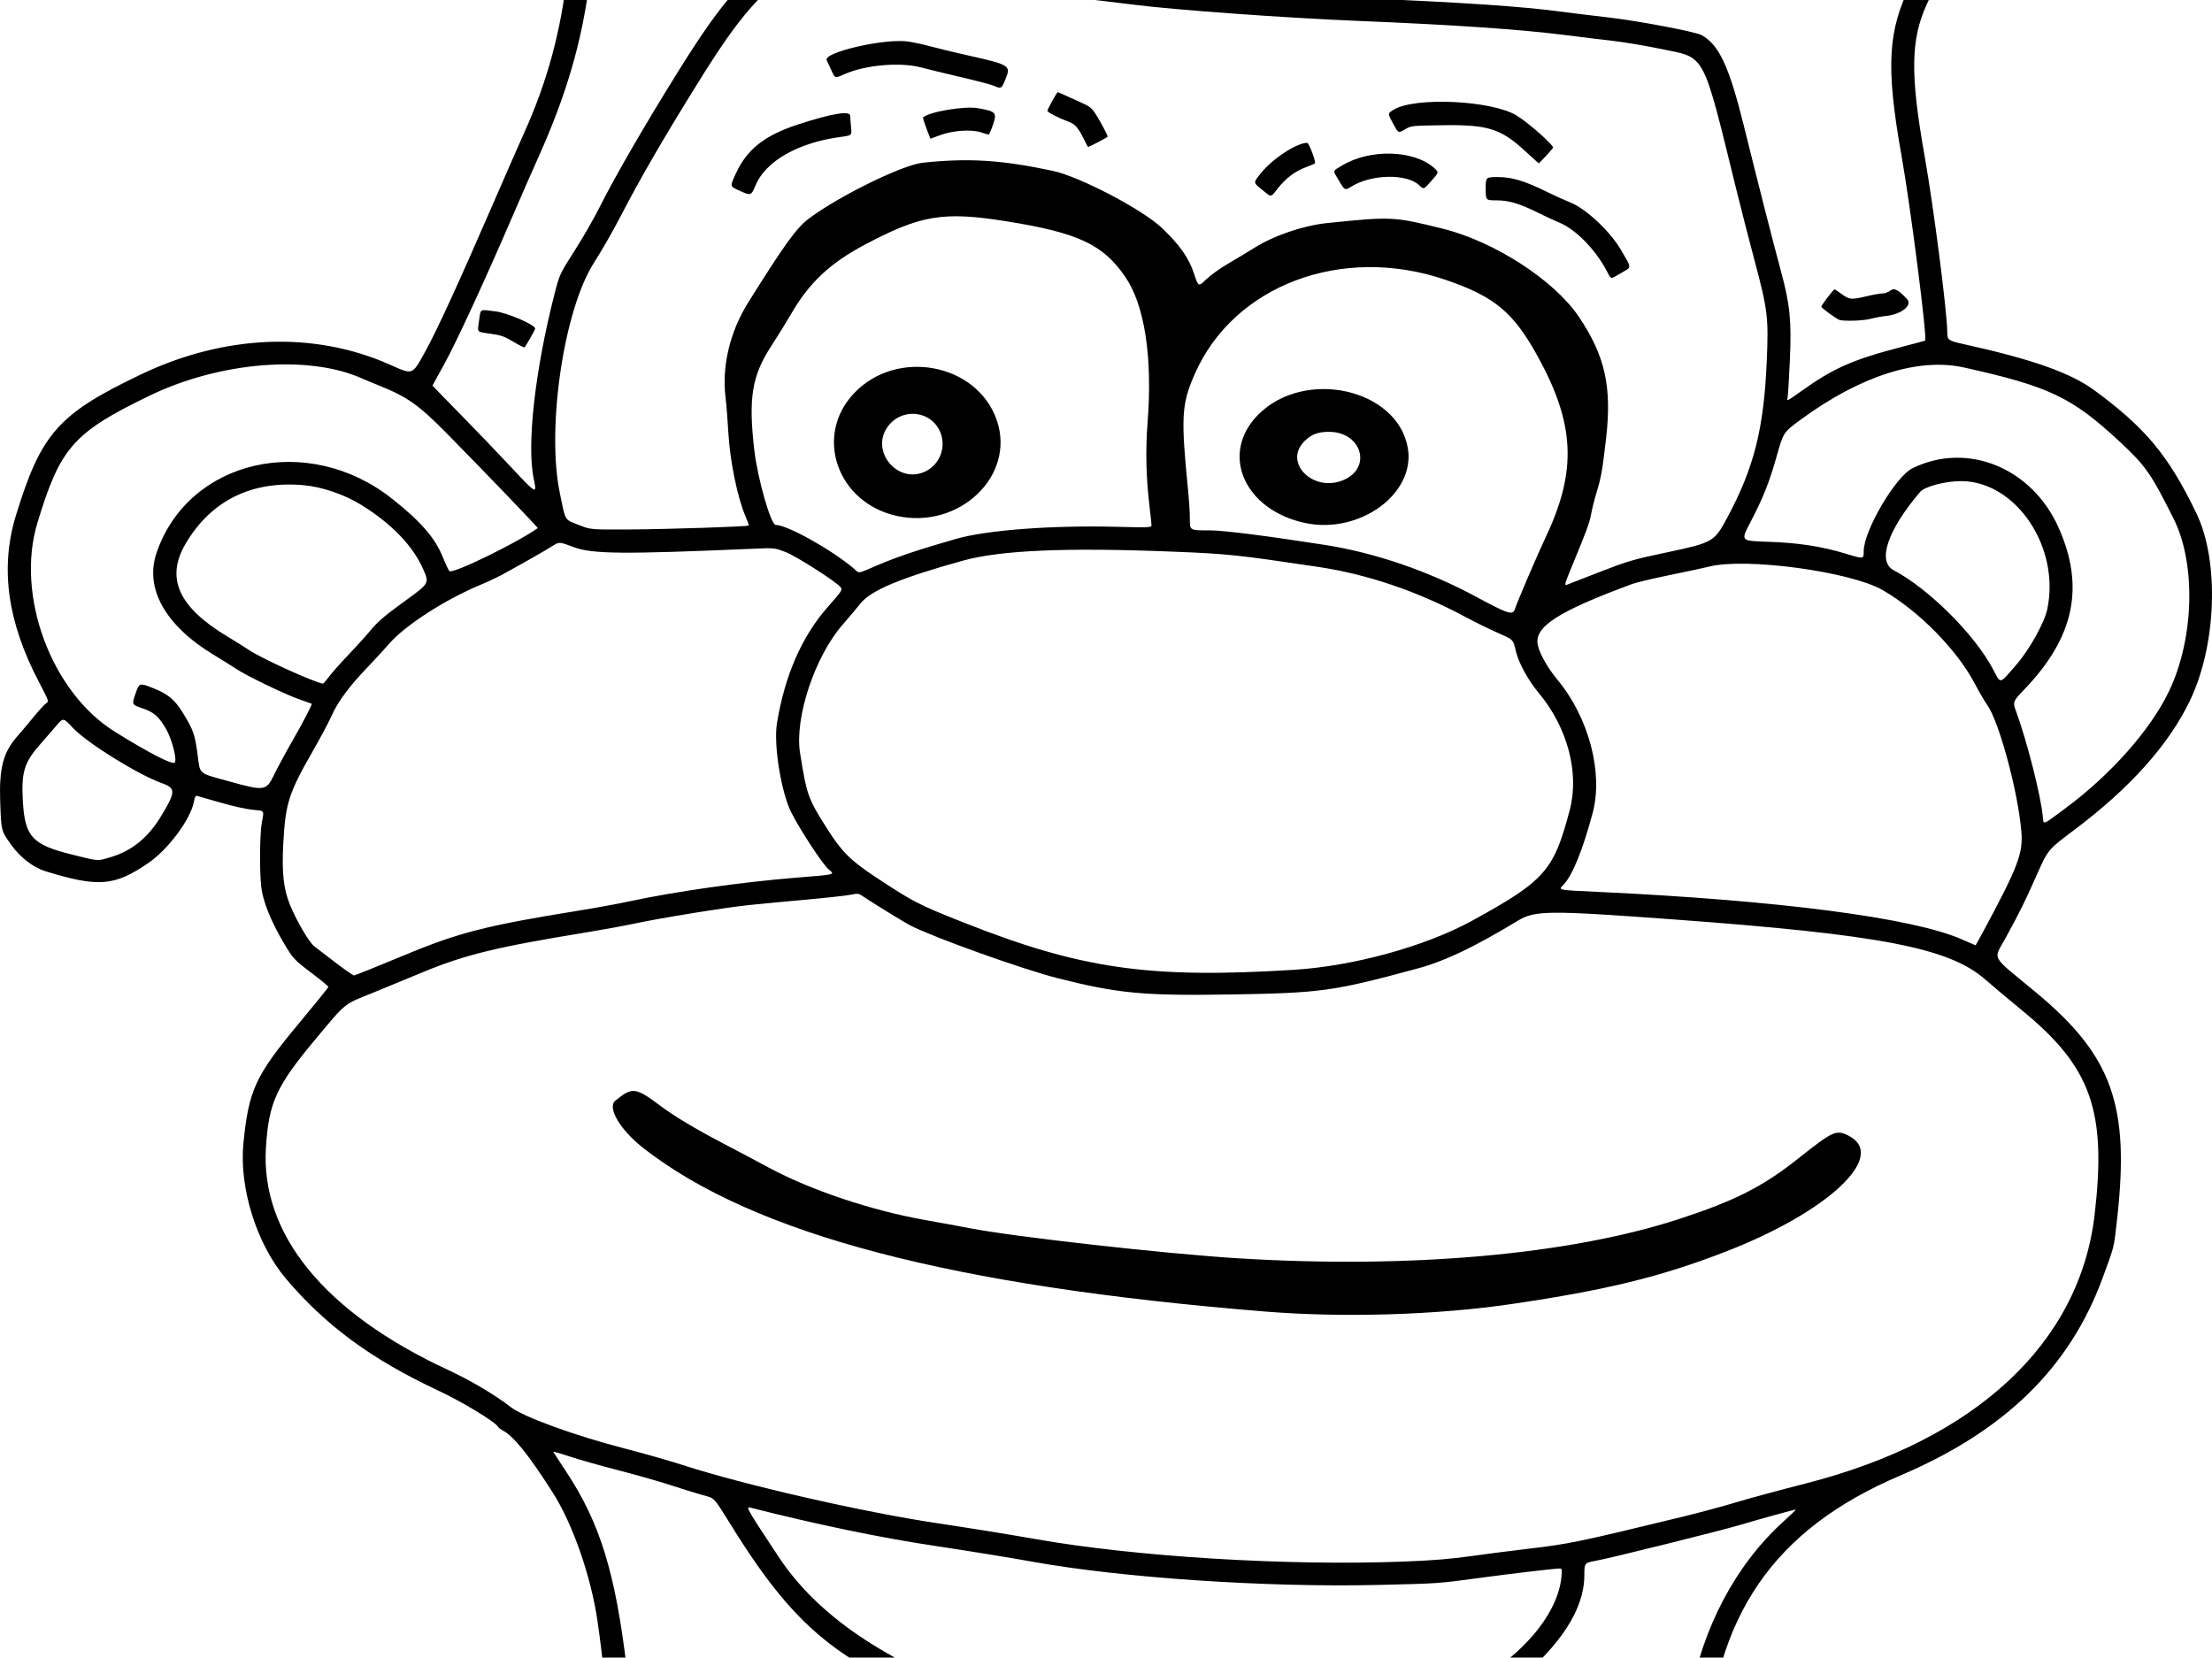 <?xml version="1.0" encoding="UTF-8" standalone="no"?>
<svg xmlns="http://www.w3.org/2000/svg" xmlns:inkscape="http://www.inkscape.org/namespaces/inkscape" xmlns:sodipodi="http://sodipodi.sourceforge.net/DTD/sodipodi-0.dtd" xmlns:rdf="http://www.w3.org/1999/02/22-rdf-syntax-ns#" xmlns:cc="http://creativecommons.org/ns#" xmlns:dc="http://purl.org/dc/elements/1.1/" version="1.1" width="419" height="314" viewBox="0 0 419 314"><svg xmlns:dc="http://purl.org/dc/elements/1.1/" xmlns:cc="http://creativecommons.org/ns#" xmlns:rdf="http://www.w3.org/1999/02/22-rdf-syntax-ns#" xmlns:svg="http://www.w3.org/2000/svg" xmlns:sodipodi="http://sodipodi.sourceforge.net/DTD/sodipodi-0.dtd" xmlns:inkscape="http://www.inkscape.org/namespaces/inkscape" width="419" height="735" viewBox="0 0 1615.052 2831.892" version="1.1" id="svg8" inkscape:version="0.92.4 (5da689c313, 2019-01-14)" sodipodi:docname="Mauritius.svg" x="0" y="-253">
  <defs id="defs2"/>
  <sodipodi:namedview id="base" pagecolor="#ffffff" bordercolor="#666666" borderopacity="1.0" inkscape:pageopacity="0.0" inkscape:pageshadow="2" inkscape:zoom="0.29238407" inkscape:cx="807.52582" inkscape:cy="1415.9458" inkscape:document-units="px" inkscape:current-layer="layer1" showgrid="false" units="px" inkscape:window-width="1920" inkscape:window-height="1027" inkscape:window-x="-8" inkscape:window-y="-8" inkscape:window-maximized="1"/>
  <g inkscape:label="Layer 1" inkscape:groupmode="layer" id="layer1" transform="translate(0.006,453.004)">
    <path style="fill:#000000" d="m 800.578,2366.637 c -13.718,-17.639 -30.952,-36.237 -58.272,-62.886 -13.173,-12.85 -30.248,-29.603 -37.944,-37.229 -50.345,-49.887 -93.977,-78.416 -198.604,-129.857 -31.567,-15.52 -47.594,-22.62 -89,-39.426 -100.376,-40.742 -115.895,-47.787 -158.723,-72.06 -37.777,-21.41 -37.777,-21.41 -50.277,-20.862 -6.875,0.301 -37.812,0.835 -68.75,1.186 -56.25,0.638 -56.25,0.638 -56.25,-7.843 0,-8.48 0,-8.48 66.75,-9.164 121.175,-1.241 171.931,-4.951 193.99,-14.178 26.115,-10.924 40.993,-20.651 49.092,-32.094 12.825,-18.122 29.226,-56.547 38.132,-89.336 2.315,-8.525 5.253,-19.113 6.527,-23.53 7.782,-26.968 7.446,-66.287 -1.063,-124.47 -4.735,-32.379 -18.084,-70.637 -32.591,-93.403 -17.728,-27.821 -28.684,-41.383 -36.837,-45.597 -1.375,-0.711 -2.865,-1.911 -3.312,-2.668 -2.15,-3.644 -26.389,-18.268 -43.687,-26.358 -48.54,-22.702 -82.276,-47.536 -111.212,-81.869 -21.233,-25.194 -34.053,-66.191 -30.833,-98.606 3.847,-38.731 8.733,-49.338 40.078,-86.996 12.081,-14.514 21.965,-26.753 21.963,-27.197 -0.001,-0.444 -4.839,-4.472 -10.75,-8.951 -14.599,-11.063 -14.892,-11.375 -22.139,-23.647 -9.29,-15.731 -15.043,-30.221 -16.165,-40.709 -1.328,-12.419 -1.047,-38.344 0.509,-47 1.616,-8.986 2.299,-8.126 -7.184,-9.05 -4.274,-0.416 -14.745,-2.782 -23.27,-5.257 -8.525,-2.475 -16.143,-4.656 -16.928,-4.846 -0.997,-0.242 -1.673,1.013 -2.239,4.154 -2.287,12.688 -18.672,34.812 -33.135,44.74 -24.886,17.083 -36.52,18.036 -75.197,6.162 -8.968,-2.753 -18.669,-10.242 -25.19,-19.446 -7.312,-10.321 -7.182,-9.797 -7.948,-31.911 -0.824,-23.803 2.266,-35.58 12.331,-46.996 2.933,-3.326 8.447,-9.873 12.254,-14.548 3.807,-4.675 7.874,-9.081 9.039,-9.791 2.083,-1.27 1.996,-1.523 -5.321,-15.5 -23.143,-44.208 -28.536,-83.506 -16.73,-121.904 18.388,-59.801 30.919,-73.909 91.239,-102.72 61.024,-29.147 126.545,-31.716 181.734,-7.126 17.08,7.611 16.142,7.963 25.884,-9.71 8.764,-15.896 23.869,-48.825 49.659,-108.25 8.951,-20.625 19.21,-44.025 22.799,-52 32.88,-73.07 41.009,-148.53 28.762,-267 -5.584,-54.019 -4.897,-70.65 5.493,-133 6.133,-36.805 16.614,-80.444 21.736,-90.5 22.992,-45.141 98.514,-87.428 189.259,-105.971 9.9,-2.023 19.35,-4.087 21,-4.586 13.159,-3.982 54.017,-8.507 68.955,-7.636 17.673,1.031 62.755,-0.943 73.545,-3.22 9.781,-2.064 10.445,-2.358 45.031,-19.975 9.058,-4.614 18.445,-9.323 20.861,-10.464 2.416,-1.142 7.272,-4.872 10.792,-8.289 7.336,-7.122 6.477,-8.034 -17.142,-18.214 -6.372,-2.746 -15.513,-7.456 -20.314,-10.466 -4.8,-3.01 -13.678,-7.941 -19.728,-10.959 -21.442,-10.693 -50.527,-38.639 -63.5,-61.012 -9.509,-16.399 -22.992,-56.942 -34.488,-103.708 -4.665,-18.975 -9.402,-37.425 -10.527,-41 -5.685,-18.057 -10.488,-119.507 -6.444,-136.095 0.616,-2.526 2.346,-3.356 13.537,-6.489 1.051,-0.294 3.768,2.318 8.134,7.821 12.431,15.668 74.843,78.642 78.037,78.74 0.412,0.013 0.75,-2.86 0.75,-6.384 0,-7.663 3.845,-34.774 8.168,-57.593 2.695,-14.226 15.218,-51.719 18.306,-54.807 1.7,-1.7 34.242,22.544 53.365,39.756 11.736,10.564 21.478,19.059 21.649,18.879 0.171,-0.18 2.221,-4.603 4.557,-9.828 8.162,-18.259 22.362,-44.004 23.552,-42.701 1.144,1.254 18.438,29.111 34.579,55.701 8.364,13.778 10.225,17.778 16.749,36 4.037,11.275 7.618,20.805 7.958,21.178 0.34,0.373 5.784,-11.102 12.098,-25.5 17.256,-39.352 32.63,-63.98 51.849,-83.055 12.753,-12.658 10.068,-13.498 20.378,6.377 7.725,14.892 12.675,26.156 20.654,47 6.908,18.046 9.133,23.354 9.58,22.858 0.178,-0.197 2.994,-3.733 6.259,-7.858 5.37,-6.785 37.505,-38.496 44.769,-44.178 9.493,-7.426 35.131,-25.567 35.666,-25.237 3.732,2.299 16.574,29.386 20.584,43.416 9.474,33.146 7.726,90.929 -3.932,130 -12.4,41.558 -81.204,142.367 -134.798,197.5 -25.599,26.334 -29.215,30.778 -28.434,34.939 0.824,4.392 10.018,12.844 22.069,20.288 4.468,2.76 12.128,8.338 17.023,12.395 32.815,27.204 61.45,41.886 102.354,52.479 62.551,16.2 85.017,24.972 130.593,50.987 97.505,55.658 113.965,79.926 128.467,189.411 5.042,38.066 2.399,132.58 -4.558,163 -4.541,19.857 -2.779,15.439 -29.523,74 -11.696,25.611 -12.072,50.988 -1.629,110 6.769,38.253 16.651,115.083 16.651,129.464 0,5.516 0.722,6.027 12.044,8.53 50.213,11.1 78.01,20.933 95.449,33.766 37.488,27.586 53.967,47.459 74.375,89.694 16.951,35.081 14.78,96.503 -4.85,137.171 -15.526,32.166 -43.763,63.664 -84.411,94.16 -19.042,14.286 -19.042,14.286 -27.143,32.5 -9.102,20.463 -11.373,25.065 -22.648,45.892 -9.289,17.158 -12.149,11.899 21.763,40.017 55.779,46.248 68.763,82.419 59.428,165.56 -2.458,21.888 -1.698,18.788 -10.516,42.896 -23.995,65.6 -71.461,111.997 -147.77,144.444 -92.611,39.378 -136.084,102.686 -141.741,206.407 -1.838,33.711 4.897,73.895 18.655,111.298 6.229,16.936 6.313,17.025 33.208,35.1 26.795,18.008 62.006,27.869 114.656,32.108 14.3,1.151 38.258,3.198 53.239,4.548 28.639,2.58 38.853,2.56 112.054,-0.221 16.293,-0.619 16.293,-0.619 16,7.774 -0.33,9.468 5.279,8.596 -69.293,10.773 -31,0.905 -31,0.905 -42,5.098 -6.05,2.306 -19.55,7.251 -30,10.989 -23.183,8.291 -39.935,15.12 -70,28.538 -12.65,5.645 -30.65,13.433 -40,17.306 -67.028,27.764 -151.127,67.909 -223.5,106.688 -14.575,7.81 -39.1,20.875 -54.5,29.033 -112.597,59.653 -192.915,113.884 -241.983,163.388 -6.041,6.094 -11.25,11.081 -11.576,11.081 -0.326,0 -4.881,-5.513 -10.121,-12.25 z m 36.68,-35.866 c 45.003,-39.477 125.94,-91.608 218,-140.411 15.4,-8.164 41.725,-22.214 58.5,-31.222 33.863,-18.185 98.249,-50.398 127.5,-63.789 36.144,-16.547 77.085,-34.698 98,-43.447 11.55,-4.832 28.65,-12.244 38,-16.473 21.996,-9.948 46.533,-20.049 63.5,-26.14 7.425,-2.666 12.825,-4.972 12,-5.125 -0.825,-0.153 -17.25,-1.596 -36.5,-3.207 -71.357,-5.972 -102.332,-16.081 -144.622,-47.196 -3.642,-2.68 -7.176,-4.872 -7.852,-4.872 -1.757,0 -27.619,11.319 -40.026,17.517 -5.775,2.885 -15.675,7.375 -22,9.977 -6.325,2.602 -28.15,12.151 -48.5,21.22 -20.35,9.069 -49.83,21.573 -65.512,27.786 -15.681,6.213 -42.231,17.018 -59,24.012 -75.292,31.401 -114.933,43.954 -146.488,46.384 -27.462,2.115 -26.52,1.93 -25.339,4.976 2.175,5.611 1.369,13.597 -2.052,20.317 -3.524,6.924 -4.57,31.116 -1.359,31.437 0.688,0.069 10.475,0.181 21.75,0.25 20.5,0.125 20.5,0.125 20.5,12.625 0,12.5 0,12.5 -22.358,12.5 -26.556,0 -23.642,-7.21 -23.642,58.496 0,46.203 0,46.203 -7.75,45.757 -19.266,-1.109 -17.332,4.881 -17.27,-53.504 0.055,-51.75 0.055,-51.75 -22.462,-51.75 -22.517,0 -22.517,0 -22.517,-11.857 0,-13.8 -1.508,-13.143 30.147,-13.143 17.853,0 17.853,0 17.853,-11.797 0,-11.797 0,-11.797 -4,-15.703 -4.237,-4.138 -5.735,-14.807 -3.064,-21.832 0.936,-2.462 0.936,-2.462 -6.75,-2.902 -68.523,-3.926 -138.903,-20.023 -194.686,-44.527 -34.745,-15.263 -54.416,-23.533 -75.918,-31.92 -53.73,-20.956 -112.991,-50.133 -133.74,-65.846 -4.658,-3.528 -4.658,-3.528 -9.032,2.25 -3.961,5.233 -6.02,6.697 -21.842,15.531 -35.484,19.812 -42.671,21.743 -95.968,25.784 -14.575,1.105 -27.159,2.114 -27.965,2.243 -0.806,0.129 9.866,6.653 23.714,14.499 28.933,16.392 42.681,22.517 136.251,60.699 119.397,48.722 213.953,99.74 264,142.441 32.622,27.834 111.019,105.588 129.448,128.387 3.885,4.806 3.885,4.806 9.968,-1.106 3.346,-3.252 11.934,-11.044 19.084,-17.316 z m 3.874,-219.692 c 0.641,-2.234 0.534,-3.598 -0.368,-4.684 -1.837,-2.213 -4.006,-0.076 -4.006,3.948 0,5.592 2.844,6.07 4.374,0.736 z m -0.874,-29.197 c 67.027,-3.25 89.619,-9.191 182.5,-47.993 13.475,-5.63 38.934,-15.996 56.577,-23.037 17.642,-7.041 46.892,-19.427 65,-27.523 18.108,-8.097 39.434,-17.404 47.392,-20.682 7.958,-3.278 19.433,-8.453 25.5,-11.499 6.067,-3.046 16.206,-7.753 22.531,-10.461 6.325,-2.707 11.902,-5.319 12.392,-5.803 0.521,-0.514 -1.232,-6.631 -4.214,-14.703 -38.95,-105.436 -16.852,-222.952 54.051,-287.443 5.351,-4.867 9.491,-8.85 9.2,-8.85 -1.327,0 -25.498,6.651 -40.421,11.122 -14.618,4.38 -96.133,24.614 -106.508,26.438 -7.25,1.275 -7.5,1.619 -7.5,10.354 0,24.625 -16.937,50.897 -51.089,79.247 -23.463,19.477 -74.543,37.045 -122.911,42.274 -100.516,10.866 -164.565,9.149 -234.5,-6.286 -39.927,-8.812 -103.753,-37.214 -136.5,-60.742 -27.426,-19.704 -49.055,-44.702 -76,-87.836 -15.67,-25.085 -13.336,-22.523 -23,-25.244 -4.675,-1.316 -15.25,-4.603 -23.5,-7.304 -8.25,-2.701 -25.575,-7.623 -38.5,-10.939 -12.925,-3.316 -28.818,-7.821 -35.318,-10.011 -6.5,-2.19 -11.675,-3.666 -11.499,-3.278 0.175,0.388 4.337,6.78 9.248,14.205 25.061,37.889 36.218,74.263 44.626,145.5 2.007,17.003 1.782,63.214 -0.363,74.5 -5.702,30.009 -22.068,79.958 -35.244,107.571 -8.908,18.668 -8.765,16.091 -1.2,21.571 21.46,15.547 74.997,41.768 126.25,61.835 23.026,9.015 41.999,16.966 73.947,30.987 51.017,22.391 87.865,32.685 138.053,38.568 12.1,1.419 27.625,3.4 34.5,4.403 15.024,2.192 20.53,2.318 46.5,1.058 z m 97.159,-301.002 c 62.085,-5.675 79.323,-8.574 110.321,-18.556 48.456,-15.603 89.31,-55.272 92.365,-89.687 0.461,-5.191 0.323,-5.75 -1.42,-5.75 -3.361,0 -36.603,3.921 -58.925,6.951 -30.024,4.075 -29.023,4.006 -73.5,5.051 -81.929,1.924 -187.583,-5.198 -253,-17.055 -15.4,-2.791 -47.125,-7.935 -70.5,-11.43 -39.54,-5.912 -86.013,-15.546 -135.291,-28.046 -3.107,-0.788 -1.557,1.87 20.947,35.926 28.31,42.842 77.293,76.184 152.296,103.665 34.347,12.585 97.433,21.28 165.207,22.77 4.212,0.093 27.387,-1.635 51.5,-3.839 z m 87.841,-119.055 c 20.731,-0.794 33.451,-1.834 49,-4.006 11.55,-1.613 30.45,-4.042 42,-5.398 29.493,-3.462 35.344,-4.676 111.5,-23.145 12.375,-3.001 30.15,-7.774 39.5,-10.607 9.35,-2.833 32.3,-9.053 51,-13.822 124.088,-31.649 200.129,-102.347 211.087,-196.259 8.84,-75.757 -2.45,-107.721 -52.587,-148.885 -10.175,-8.354 -22.378,-18.605 -27.118,-22.781 -26.352,-23.216 -76.411,-32.879 -227.882,-43.99 -90.865,-6.665 -100.995,-6.596 -113.224,0.777 -32.721,19.73 -53.367,29.586 -73.312,35.001 -61.546,16.709 -70.484,17.955 -136.464,19.022 -64.063,1.036 -82.252,-0.671 -126.515,-11.87 -25.422,-6.433 -89.998,-29.548 -107.661,-38.539 -3.924,-1.997 -27.45,-16.458 -33.612,-20.66 -4.109,-2.802 -4.506,-2.877 -9.5,-1.797 -2.866,0.62 -17.361,2.225 -32.211,3.567 -14.85,1.342 -33.75,3.134 -42,3.983 -17.586,1.81 -63.969,9.299 -84,13.562 -7.7,1.639 -23.641,4.552 -35.425,6.473 -65.541,10.686 -88.631,16.331 -119.73,29.269 -15.865,6.6 -32.22,13.351 -36.345,15.003 -21.161,8.471 -18.737,6.497 -41.569,33.855 -28.498,34.148 -33.938,46.049 -36.025,78.809 -4.037,63.398 42.948,120.789 133.094,162.569 16.298,7.553 34.328,18.243 45.535,26.997 9.311,7.272 46.876,20.919 83.809,30.447 13.561,3.498 32.306,8.838 41.656,11.865 45.396,14.699 131.891,34.478 186.121,42.559 21.933,3.269 53.829,8.419 70.879,11.445 73.415,13.031 184.397,19.835 270,16.555 z m -101,-182.523 c -229.295,-18.485 -373.399,-56.285 -454.23,-119.149 -17.18,-13.361 -26.971,-29.873 -20.707,-34.924 12.507,-10.085 14.619,-9.829 33.112,4.018 9.968,7.464 25.647,16.844 45.326,27.117 8.525,4.45 23.6,12.45 33.5,17.778 30.584,16.459 74.895,31.322 114.069,38.26 10.962,1.942 25.669,4.644 32.681,6.006 32.559,6.323 142.338,18.644 195.691,21.963 125.045,7.779 241.842,-2.554 321.559,-28.447 41.362,-13.435 61.853,-23.829 88.013,-44.647 24.944,-19.849 27.474,-20.989 36.443,-16.413 28.811,14.698 -14.705,55.666 -90.06,84.786 -47.488,18.351 -86.569,27.906 -155.895,38.117 -54.381,8.009 -122.68,10.115 -179.5,5.535 z M 295.922,1218.778 c 39.06,-16.264 59.655,-21.5 127.336,-32.378 11.55,-1.856 27.525,-4.779 35.5,-6.495 34.065,-7.33 82.192,-14.17 123,-17.481 29.173,-2.366 27.94,-2.04 23.147,-6.142 -4.406,-3.771 -20.833,-28.836 -27.205,-41.508 -7.362,-14.643 -12.962,-49.393 -10.454,-64.877 5.633,-34.776 18.143,-63.529 36.913,-84.838 10.768,-12.224 11.144,-12.809 9.514,-14.772 -3.453,-4.161 -32.391,-22.645 -40.001,-25.552 -8.179,-3.123 -8.179,-3.123 -23.297,-2.471 -95.602,4.125 -118.028,3.92 -131.589,-1.201 -10.471,-3.954 -10.471,-3.954 -15.658,-0.636 -4.803,3.073 -20.871,12.222 -36.371,20.711 -3.575,1.958 -10.471,5.202 -15.325,7.209 -26.152,10.815 -55.876,29.967 -67.44,43.453 -3.106,3.623 -9.972,11.087 -15.258,16.587 -13.434,13.979 -22.076,25.55 -26.315,35.231 -1.982,4.527 -8.191,16.227 -13.798,26 -17.902,31.202 -20.227,38.476 -21.816,68.269 -1.113,20.86 0.217,32.865 4.921,44.425 4.705,11.563 13.967,27.395 17.693,30.244 1.56,1.193 8.462,6.474 15.337,11.737 6.875,5.262 13.035,9.574 13.688,9.581 0.653,0.01 17.517,-6.786 37.476,-15.096 z m 648.336,10.999 c 43.844,-2.691 96.392,-17.129 130.534,-35.865 53.258,-29.226 59.74,-36.584 71.373,-81.025 7.107,-27.149 -1.768,-60.38 -22.836,-85.5 -7.407,-8.831 -14.29,-21.338 -16.445,-29.881 -2.415,-9.57 -1.289,-8.46 -14.626,-14.414 -6.05,-2.701 -15.981,-7.592 -22.069,-10.87 -34.941,-18.813 -71.717,-31.324 -107.931,-36.719 -59.237,-8.825 -65.552,-9.489 -105.5,-11.091 -78.57,-3.15 -126.172,-1.1 -154,6.635 -45.385,12.614 -66.852,21.608 -74.51,31.217 -2.913,3.656 -8.747,10.587 -12.964,15.404 -20.352,23.246 -35.247,68.068 -31.145,93.721 4.957,30.996 5.729,33.159 19.727,55.245 10.773,16.998 17.048,23.238 35.892,35.691 26.87,17.758 30.815,19.797 63,32.555 86.43,34.261 135.747,41.388 241.5,34.896 z m 503.305,-27.139 c 25.859,-48.055 29.61,-57.829 28.303,-73.75 -2.365,-28.806 -16.195,-80.244 -24.847,-92.413 -1.921,-2.702 -5.996,-9.677 -9.056,-15.5 -13.107,-24.945 -40.976,-53.265 -67.427,-68.52 -23.476,-13.539 -100.064,-23.898 -126.635,-17.129 -3.104,0.791 -15.769,3.505 -28.144,6.032 -12.375,2.527 -24.975,5.51 -28,6.629 -54.435,20.147 -71.701,31.291 -68.99,44.527 1.281,6.253 7.284,16.913 14.185,25.19 23.057,27.652 33.779,68.098 25.876,97.612 -7.221,26.97 -14.793,45.58 -21.265,52.266 -3.949,4.08 -5.147,3.834 25.693,5.279 131.521,6.163 229.345,18.919 264.909,34.543 5.55,2.438 10.165,4.444 10.255,4.458 0.09,0.014 2.404,-4.138 5.141,-9.225 z M 80.395,1147.609 c 15.389,-4.459 27.435,-14.075 36.762,-29.345 11.306,-18.511 11.407,-21.105 0.97,-24.835 -17.399,-6.219 -54.684,-29.392 -64.912,-40.344 -7.043,-7.542 -7.043,-7.542 -12,-1.7 -2.726,3.213 -8.218,9.552 -12.204,14.087 -11.417,12.987 -13.526,20.037 -12.325,41.2 1.468,25.85 6.816,31.69 35.573,38.842 20.321,5.054 18.412,4.912 28.137,2.095 z M 1508.155,1111.687 c 33.2,-24.619 62.085,-57.288 75.527,-85.421 18.363,-38.431 19.825,-92.885 3.378,-125.817 -16.637,-33.313 -20.508,-38.833 -39.761,-56.695 -34.672,-32.167 -51.154,-39.996 -113.28,-53.813 -33.297,-7.405 -75.445,5.986 -118.836,37.755 -13.075,9.573 -13.075,9.573 -17.871,26.632 -5.511,19.601 -9.938,30.718 -19.574,49.153 -6.845,13.094 -6.845,13.094 13.031,13.71 21.931,0.679 39.415,3.362 57.101,8.762 12.975,3.962 12.889,3.974 12.889,-1.935 0,-14.909 23.174,-54.379 35.5,-60.464 39.92,-19.706 87.293,-0.483 106.789,43.333 19.209,43.17 11.504,79.898 -24.706,117.774 -8.917,9.327 -8.917,9.327 -6.113,17.026 7.77,21.335 17.574,59.836 19.211,75.449 0.748,7.132 -1.038,7.714 16.715,-5.45 z M 199.979,1087.595 c 2.471,-5.111 8.227,-15.798 12.792,-23.75 8.48,-14.773 15.365,-27.979 14.802,-28.394 -0.173,-0.127 -4.546,-1.688 -9.718,-3.469 -9.87,-3.398 -38.751,-17.396 -45.6,-22.102 -2.202,-1.513 -9.402,-6.009 -16,-9.991 -35.579,-21.473 -50.826,-48.614 -41.941,-74.659 23.253,-68.159 110.418,-88.171 171.945,-39.475 21.187,16.769 31.471,28.668 37.244,43.093 1.879,4.696 3.943,9.074 4.586,9.728 2.307,2.347 47.893,-19.791 64.542,-31.343 0.424,-0.294 -38.072,-40.391 -66.143,-68.894 -20.666,-20.985 -28.927,-26.861 -49.246,-35.035 -4.941,-1.987 -10.783,-4.418 -12.983,-5.402 -39.141,-17.497 -104.032,-12.15 -155.5,12.812 -55.233,26.788 -64.765,37.631 -81.454,92.663 -16.049,52.921 10.065,123.513 56.382,152.413 24.545,15.315 42.116,24.385 43.86,22.641 1.933,-1.933 -2.048,-17.312 -6.405,-24.742 -5.287,-9.018 -8.669,-11.976 -16.952,-14.826 -8.016,-2.758 -8.055,-2.834 -5.339,-10.528 2.933,-8.308 2.847,-8.28 13.107,-4.207 10.922,4.337 15.716,8.381 21.857,18.441 7.296,11.953 8.506,15.419 10.439,29.913 2.007,15.05 -0.16,13.226 23.503,19.787 25.273,7.007 26.671,6.804 32.221,-4.675 z m 40.3,-71.958 c 2.162,-2.888 8.454,-9.975 13.983,-15.75 5.529,-5.775 12.964,-14.01 16.524,-18.301 5.14,-6.194 10.196,-10.501 24.553,-20.91 18.081,-13.108 18.081,-13.108 13.99,-22.699 -7.428,-17.414 -23.086,-33.808 -45.57,-47.713 -12.152,-7.515 -28.298,-13.081 -41.607,-14.342 -38.231,-3.622 -68.182,11.169 -86.737,42.834 -14.59,24.899 -5.149,45.997 30.111,67.292 6.448,3.894 13.564,8.347 15.813,9.894 8.875,6.106 47.114,23.552 54.464,24.848 0.299,0.053 2.313,-2.267 4.476,-5.154 z m 1232.016,-8.796 c 9.288,-10.66 20.313,-30.388 22.408,-40.097 9.798,-45.406 -22.672,-93.818 -62.944,-93.849 -11.346,-0.01 -26.481,3.972 -29.77,7.83 -23.794,27.906 -31.548,50.794 -19.388,57.228 25.598,13.546 58.844,46.599 72.359,71.94 6.146,11.524 4.362,11.838 17.335,-3.052 z m -366.214,-40.516 c 1.748,-5.422 16.474,-39.806 22.645,-52.874 22.775,-48.231 21.198,-82.329 -6.096,-131.818 -17.723,-32.136 -31.487,-43.546 -67.235,-55.738 -75.687,-25.814 -154.749,3.968 -183.152,68.992 -9.711,22.232 -10.161,30.918 -4.531,87.5 0.547,5.5 1.007,13.435 1.021,17.633 0.031,9.122 -0.455,8.833 14.88,8.853 9.83,0.013 41.387,4.01 83.645,10.595 36.579,5.7 75.683,19.095 110.364,37.804 23.593,12.728 26.931,13.789 28.458,9.052 z m -153.322,-62.887 c -44.481,-9.542 -62.269,-50.662 -34.171,-78.99 33.859,-34.137 101.683,-19.124 109.287,24.19 5.862,33.395 -35.213,63.361 -75.117,54.8 z m 28.5,-31.478 c 20.662,-9.104 12.704,-34.974 -10.782,-35.05 -8.069,-0.026 -12.859,1.752 -17.867,6.631 -16.21,15.795 6.399,38.223 28.649,28.419 z m 186.5,67.371 c 21.09,-8.185 24.211,-9.094 49.81,-14.517 33.011,-6.993 34.138,-7.645 43.532,-25.196 19.583,-36.585 26.718,-64.834 28.852,-114.23 1.39,-32.179 0.753,-37.408 -9.036,-74.074 -3.807,-14.259 -9.692,-37.176 -13.078,-50.926 -25.143,-102.087 -22.037,-96.241 -54.722,-102.987 -11.472,-2.368 -27.384,-5.048 -35.359,-5.955 -7.975,-0.907 -23.05,-2.743 -33.5,-4.08 -33.396,-4.272 -81.764,-7.605 -152,-10.472 -53.786,-2.196 -135.076,-8.073 -165,-11.931 -8.25,-1.063 -25.125,-3.12 -37.5,-4.569 -37.746,-4.422 -105.203,-17.317 -133.5,-25.519 -48.737,-14.126 -49.783,-14.176 -66.175,-3.131 -34.464,23.221 -48.938,39.511 -81.054,91.224 -25.111,40.432 -41.826,69.295 -55.891,96.508 -5.376,10.402 -14.122,25.662 -19.435,33.912 -21.936,34.06 -34.787,120.233 -25.031,167.837 4.428,21.605 3.133,19.42 14.087,23.769 8.5,3.375 8.5,3.375 37.314,3.208 27.9,-0.161 85.782,-2.083 86.578,-2.875 0.215,-0.214 -0.796,-3.129 -2.248,-6.476 -5.909,-13.626 -11.5,-40.846 -12.624,-61.463 -0.48,-8.8 -1.403,-20.37 -2.052,-25.712 -2.779,-22.875 3.216,-47.882 16.61,-69.288 26.71,-42.686 35.288,-54.528 44.423,-61.325 22.359,-16.639 68.167,-39.07 83,-40.644 33.403,-3.544 57.29,-2.055 94.787,5.91 19.799,4.205 65.97,28.407 80.079,41.976 12.856,12.364 19.373,21.653 23.107,32.937 3.261,9.853 3.261,9.853 8.894,4.384 3.098,-3.008 10.133,-8.076 15.633,-11.263 5.5,-3.187 14.123,-8.382 19.162,-11.545 14.814,-9.3 36.007,-16.53 53.838,-18.367 46.744,-4.817 48.295,-4.741 84,4.092 37.82,9.357 81.546,37.645 99.53,64.391 19.155,28.488 24.203,51.123 19.836,88.945 -2.669,23.114 -3.563,28.205 -6.85,39.011 -1.59,5.225 -3.403,12.425 -4.03,16 -1.108,6.319 -3.276,12.222 -13.883,37.809 -5.386,12.992 -5.866,14.722 -3.853,13.886 0.688,-0.286 11.375,-4.449 23.75,-9.251 z m 5.095,-220.417 c -8.146,-15.284 -22.366,-29.755 -34.017,-34.618 -3.618,-1.51 -10.628,-4.758 -15.578,-7.217 -13.852,-6.883 -21.557,-9.191 -30.675,-9.191 -7.825,0 -7.825,0 -7.825,-8.5 0,-8.5 0,-8.5 8.92,-8.5 10.33,0 19.817,2.878 36.08,10.945 5.225,2.592 12.808,6.027 16.852,7.634 11.338,4.505 28.944,20.978 36.789,34.421 8.174,14.007 8.133,12.46 0.447,16.949 -8.475,4.95 -7.213,5.17 -10.993,-1.922 z m -251.09,-58.55 c -6.99,-5.657 -6.94,-5.051 -1.022,-12.455 8.309,-10.395 26.072,-22.021 33.643,-22.021 1.361,0 6.667,14.149 5.633,15.023 -0.418,0.353 -3.413,1.627 -6.655,2.831 -7.786,2.891 -14.56,7.986 -20.253,15.232 -5.512,7.017 -4.541,6.898 -11.346,1.39 z m -381.755,0.508 c -7.333,-3.393 -7.199,-2.79 -2.777,-12.494 8.081,-17.734 20.939,-27.894 45.414,-35.887 24.823,-8.107 38.113,-10.298 38.113,-6.284 0,1.313 0.28,5.064 0.622,8.336 0.622,5.948 0.622,5.948 -7.902,7.089 -30.873,4.131 -54.654,17.756 -61.915,35.474 -3.033,7.402 -3.422,7.529 -11.555,3.766 z m 437.829,-6.967 c -4.993,-8.404 -5.241,-7.088 2.171,-11.527 20.332,-12.18 52.095,-11.353 66.956,1.744 3.706,3.266 3.706,3.266 -1.895,9.572 -5.601,6.306 -5.601,6.306 -8.706,3.296 -8.981,-8.703 -34.772,-8.325 -49.482,0.727 -4.964,3.055 -4.964,3.055 -9.044,-3.812 z m 135.86,-21.865 c -18.22,-16.749 -27.344,-19.555 -61.754,-18.991 -21.639,0.355 -21.695,0.361 -26.333,3.132 -4.648,2.777 -4.648,2.777 -8.585,-4.509 -3.937,-7.285 -3.937,-7.285 0.648,-10.033 15.734,-9.432 71.645,-6.732 89.722,4.332 8.627,5.281 27.434,21.978 26.528,23.553 -0.691,1.201 -10.086,11.386 -10.455,11.335 -0.115,-0.016 -4.512,-3.984 -9.771,-8.819 z m -321.725,-7.649 c -4.62,-9.509 -6.806,-12.078 -11.867,-13.948 -7.281,-2.689 -15.347,-6.851 -15.347,-7.918 0,-1.124 6.907,-13.637 7.527,-13.637 0.236,0 2.801,1.096 5.701,2.436 2.9,1.34 8.296,3.785 11.992,5.433 5.729,2.556 7.22,3.781 10.113,8.314 3.322,5.205 8.667,15.239 8.667,16.271 0,0.454 -13.416,7.546 -14.276,7.546 -0.179,0 -1.309,-2.024 -2.51,-4.497 z m -115.579,-9.079 c -1.55,-4.167 -2.664,-7.729 -2.476,-7.915 4.146,-4.13 30.233,-8.555 40.11,-6.804 13.125,2.326 13.958,3.212 11.076,11.782 -1.389,4.132 -2.855,7.513 -3.258,7.513 -0.402,0 -2.896,-0.738 -5.542,-1.639 -6.904,-2.353 -20.761,-1.404 -29.915,2.048 -3.778,1.425 -6.939,2.591 -7.024,2.591 -0.085,0 -1.422,-3.409 -2.972,-7.576 z m 49.365,-31.047 c -1.925,-0.849 -12.95,-3.743 -24.5,-6.431 -11.55,-2.688 -24.257,-5.778 -28.238,-6.866 -15.519,-4.242 -41.303,-2.017 -56.708,4.895 -6.677,2.996 -6.677,2.996 -9.21,-2.733 -1.393,-3.151 -2.958,-6.523 -3.478,-7.493 -3.086,-5.767 42.738,-16.287 59.619,-13.687 4.408,0.679 11.84,2.299 16.515,3.6 4.675,1.301 16.6,4.181 26.5,6.399 31.187,6.987 31.897,7.427 27.946,17.296 -2.867,7.161 -3.175,7.345 -8.446,5.019 z m -84.345,349.728 c 13.803,-5.877 30.3,-11.382 56.845,-18.969 22.34,-6.386 69.748,-9.945 116.75,-8.767 24.149,0.606 25.749,0.537 25.741,-1.112 -0.01,-0.967 -0.682,-7.383 -1.505,-14.258 -2.465,-20.59 -2.925,-40.736 -1.384,-60.539 3.74,-48.052 -2.102,-86.038 -16.428,-106.821 -16.184,-23.479 -34.326,-31.956 -86.183,-40.273 -46.421,-7.444 -62.772,-4.77 -103.765,16.972 -25.583,13.569 -40.733,27.833 -54.036,50.874 -3.01,5.213 -9.558,15.796 -14.553,23.519 -13.933,21.543 -16.539,37.681 -12.188,75.463 2.394,20.786 12.099,54.806 15.635,54.806 8.401,0 40.614,17.951 56.844,31.677 4.723,3.994 1.854,4.399 18.225,-2.571 z m 13.553,-35.631 c -43.583,-9.464 -60.831,-58.329 -31.572,-89.448 31.185,-33.168 90.04,-22.144 104.392,19.553 13.904,40.396 -27.159,79.81 -72.82,69.895 z m 19.573,-32.028 c 10.408,-4.348 15.952,-15.969 12.797,-26.823 -5.257,-18.082 -29.079,-21.424 -39.725,-5.573 -11.722,17.453 7.459,40.528 26.928,32.395 z m -284.874,4.803 c -5.146,-24.616 0.918,-78.849 14.984,-134.02 3.893,-15.27 3.893,-15.27 14.899,-32.5 6.053,-9.477 14.25,-23.734 18.216,-31.683 10.953,-21.956 33.34,-60.621 57.9,-100.002 33.661,-53.975 50.861,-72.794 89.906,-98.374 17.483,-11.453 22.629,-11.178 73.688,3.939 24.896,7.371 98.797,21.552 132.5,25.425 10.175,1.169 25.25,2.995 33.5,4.056 32.856,4.227 107.786,9.633 172,12.409 71.464,3.089 114.154,5.97 140.5,9.48 7.975,1.063 24.46,3.076 36.633,4.474 21.59,2.479 63.41,10.406 67.939,12.878 12.732,6.95 20.169,22.88 30.89,66.169 10.764,43.462 21.365,85.016 27.043,106 6.761,24.986 7.878,36.308 6.532,66.207 -0.614,13.636 -1.353,25.58 -1.643,26.543 -0.796,2.643 -0.021,2.271 9.461,-4.538 23.904,-17.164 38.096,-23.434 74.196,-32.776 9.047,-2.341 16.6,-4.372 16.782,-4.513 1.713,-1.315 -10.608,-97.793 -17.289,-135.372 -11.529,-64.856 -10.034,-91.314 7.085,-125.306 27.601,-54.809 30.672,-71.428 30.811,-166.745 0.066,-45.333 0.249,-43.096 -7.468,-91.165 -9.395,-58.522 -32.328,-90.367 -89.472,-124.242 -64.259,-38.094 -83.539,-46.195 -152.5,-64.075 -41.469,-10.752 -77.314,-29.176 -107.78,-55.397 -3.982,-3.427 -10.869,-8.482 -15.306,-11.234 -4.437,-2.752 -10.731,-6.964 -13.988,-9.362 -13.08,-9.629 -51.395,-18.08 -87.211,-19.237 -50.324,-1.625 -61.234,-0.017 -72.216,10.644 -8.014,7.78 -14.309,12.228 -19.873,14.042 -2.13,0.694 -14.055,6.571 -26.5,13.059 -35.101,18.3 -43.373,19.964 -99.271,19.966 -43.771,0.002 -51.086,0.807 -98.856,10.88 -64.238,13.545 -109.502,32.076 -147.167,60.247 -33.449,25.018 -42.903,47.076 -56.304,131.375 -9.008,56.661 -9.335,68.084 -3.581,125 12.527,123.921 3.675,195.206 -34.957,281.5 -5.047,11.275 -13.822,31.3 -19.498,44.5 -19.745,45.914 -41.179,92.358 -49.809,107.926 -4.776,8.616 -8.675,15.758 -8.664,15.87 0.011,0.112 9.225,9.588 20.475,21.057 11.25,11.469 27.772,28.682 36.715,38.25 19.008,20.338 19.158,20.416 16.698,8.647 z m -14.908,-100.033 c -6.374,-3.84 -8.825,-4.707 -16.321,-5.772 -10.725,-1.524 -9.926,-0.65 -8.673,-9.486 1.286,-9.069 0.058,-8.338 11.66,-6.939 9.055,1.092 29.334,9.819 29.334,12.624 0,0.865 -7.103,13.305 -7.831,13.715 -0.368,0.207 -4.044,-1.657 -8.169,-4.142 z m 967.963,-16.037 c -2.834,-1.254 -12.939,-8.67 -12.951,-9.506 -0.014,-1.007 8.88,-12.674 9.663,-12.674 0.307,0 2.703,1.575 5.325,3.5 5.536,4.064 7.012,4.186 18.187,1.507 4.572,-1.096 9.715,-1.996 11.428,-2 1.713,0 4.304,-0.942 5.757,-2.085 2.845,-2.238 5.937,-0.671 12.291,6.229 4.101,4.453 -4.038,11.022 -15.164,12.239 -3.3,0.361 -8.475,1.316 -11.5,2.122 -5.58,1.486 -20.227,1.911 -23.037,0.669 z M 987.635,-52.863 c -13.19,-13.601 -27.809,-56.284 -26.375,-77.004 0.606,-8.746 0.606,-8.746 -3.198,-4.301 -46.857,54.759 -45.323,52.474 -48.723,72.604 -2.312,13.686 -2.312,13.686 5.804,12.85 9.881,-1.018 11.29,-1.002 40.116,0.459 12.65,0.641 26.15,1.785 30,2.542 11.641,2.289 11.613,2.375 2.376,-7.149 z m 37.935,-11.557 c 4.257,-15.02 5.192,-19.733 5.206,-26.25 0.01,-4.369 0.433,-11.768 0.94,-16.443 9.852,-90.843 26.355,-166.614 46.525,-213.609 12.271,-28.593 12.646,-26.109 -13.118,-86.919 -7.492,-17.682 -8.422,-18.857 -11.854,-14.957 -11.69,13.283 -26.995,39.475 -38.88,66.535 -5.181,11.797 -10.854,24.6 -12.607,28.45 -5.807,12.758 -16.569,82.319 -19.017,122.92 -0.538,8.917 -1.659,23.833 -2.491,33.147 -4.091,45.76 -2.741,59.215 9.048,90.2 3.585,9.422 25.552,35.233 29.986,35.233 0.592,0 3.411,-8.238 6.264,-18.307 z m -143.222,5.646 c -0.886,-3.357 -1.362,-11.779 -1.412,-24.953 -0.059,-15.557 -0.627,-23.804 -2.607,-37.886 -1.393,-9.9 -3.188,-26.325 -3.989,-36.5 -2.493,-31.648 -6.243,-44.613 -21.837,-75.5 -3.624,-7.179 -18.456,-27.761 -33.317,-46.235 -4.604,-5.723 -10.745,-14.19 -13.649,-18.816 -2.903,-4.626 -5.579,-8.42 -5.946,-8.43 -1.078,-0.032 -30.139,-28.288 -60.685,-59.007 -28.353,-28.513 -28.353,-28.513 -27.723,-7.513 1.472,49.052 4.347,79.614 9.071,96.461 1.934,6.897 6.722,25.589 10.64,41.539 10.722,43.648 23.064,80.52 31.922,95.368 11.474,19.234 37.172,42.97 59.191,54.675 7.288,3.874 16.176,8.888 19.751,11.142 3.575,2.254 11.9,6.418 18.5,9.254 6.6,2.835 14.475,6.646 17.5,8.467 6.6,3.974 6.227,4.142 4.59,-2.067 z m 205.981,-60.839 c 35.477,-42.55 49.95,-63.719 83.066,-121.5 14.701,-25.651 17.985,-34.629 22.858,-62.5 6.744,-38.569 -0.815,-107.782 -12.564,-115.043 -3.629,-2.243 -49.796,39.429 -65.413,59.043 -23.18,29.113 -51.979,125.014 -62.012,206.5 -1.456,11.825 -3.336,26 -4.178,31.5 -0.842,5.5 -1.89,17.65 -2.33,27 -0.439,9.35 -1.111,18.125 -1.492,19.5 -1.196,4.311 20.544,-18.688 42.065,-44.5 z m -186.201,27.25 c 1.948,-3.438 7.657,-10.975 12.687,-16.75 21.201,-24.34 34.675,-41.048 41.48,-51.437 7.933,-12.112 7.843,-11.679 9.991,-48.063 0.933,-15.799 6.317,-60.101 9.496,-78.133 3.085,-17.498 2.213,-21.086 -18.192,-74.867 -2.664,-7.02 -27.056,-49.051 -30.426,-52.427 -0.927,-0.929 -3.627,4.232 -11.995,22.927 -4.8,10.725 -13.359,29.462 -19.019,41.639 -10.247,22.045 -37.392,86.768 -37.392,89.156 0,1.964 6.713,14.801 10.489,20.056 1.877,2.612 3.945,6.977 4.595,9.699 0.651,2.722 3.154,9.45 5.562,14.95 5.841,13.338 9.892,33.541 11.826,58.966 0.796,10.469 2.338,25.109 3.428,32.534 1.089,7.425 2.296,19.012 2.682,25.75 0.386,6.738 0.824,12.25 0.974,12.25 0.15,0 1.866,-2.812 3.813,-6.25 z M 859.92,-307.955 c 5.47,-13.389 14.602,-34.313 20.294,-46.5 10.349,-22.157 10.349,-22.157 5.197,-27.504 -13.904,-14.427 -51.005,-46.153 -53.972,-46.153 -5.318,0 -17.682,67.026 -17.679,95.843 0,18.056 0.497,19.128 20.998,45.449 12.208,15.674 9.036,18.338 25.162,-21.135 z" id="path826" inkscape:connector-curvature="0"/>
  </g>
</svg></svg>
